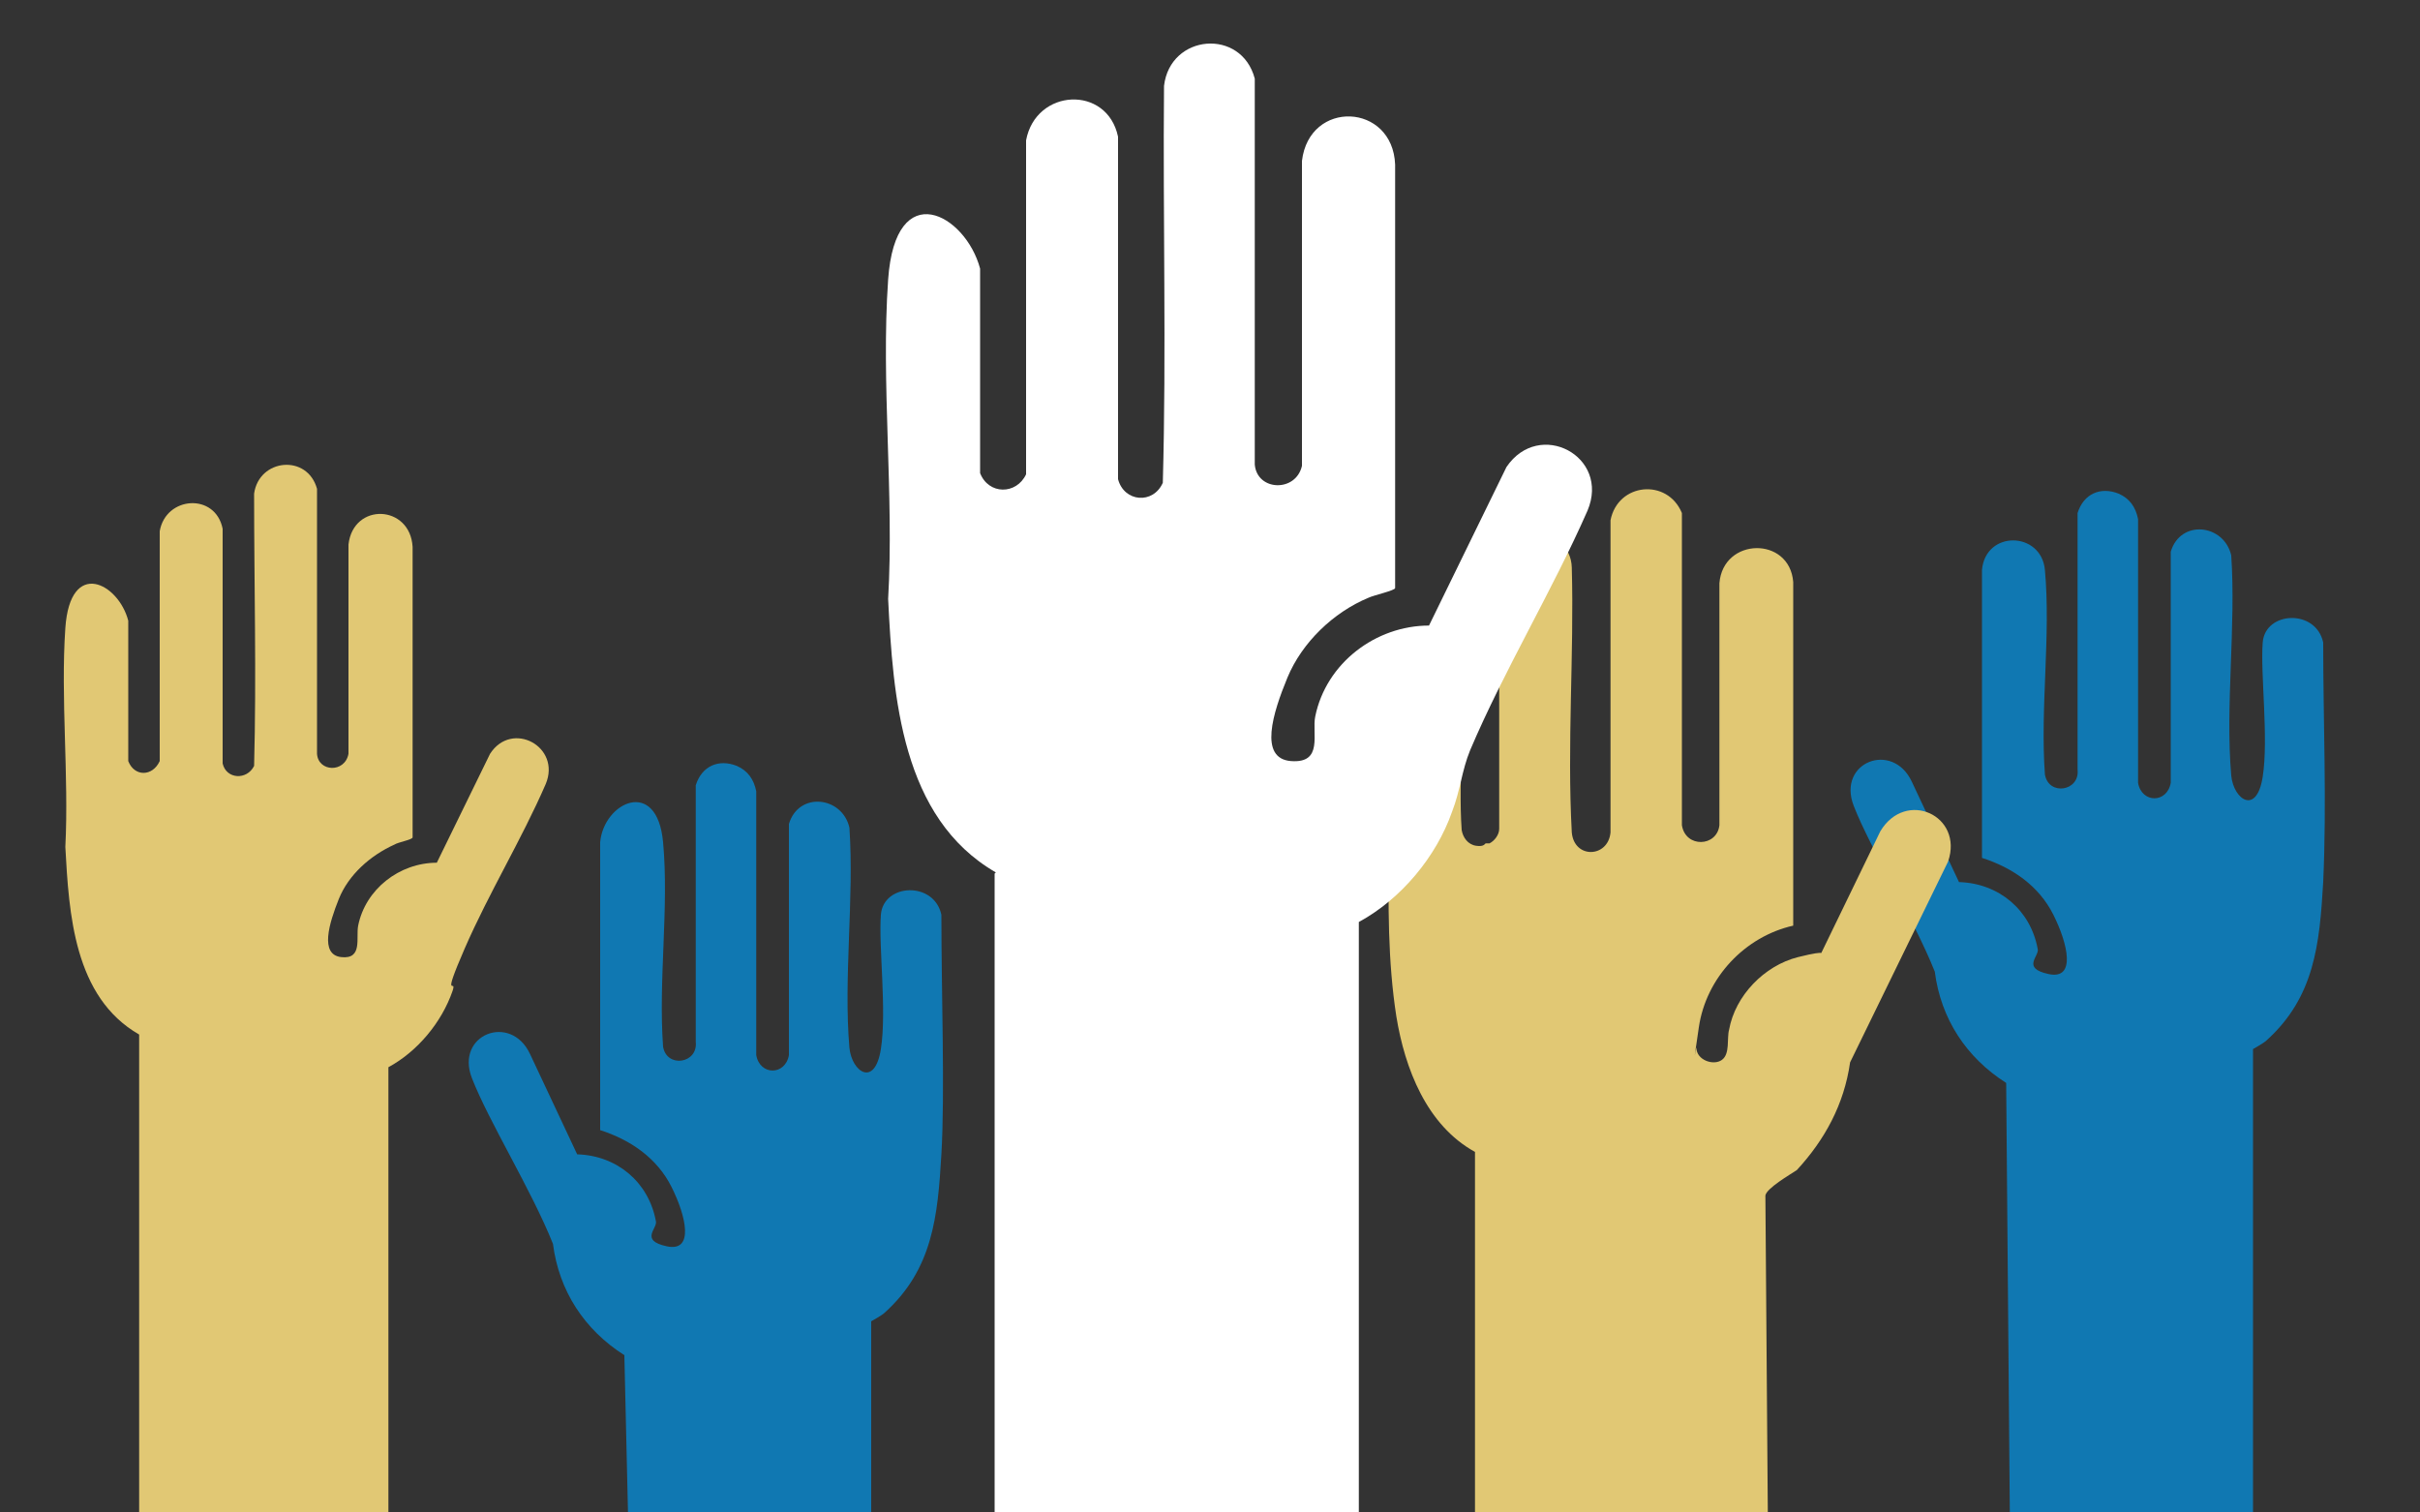 <?xml version="1.0" encoding="UTF-8"?>
<svg id="Ribbons" xmlns="http://www.w3.org/2000/svg" version="1.1" viewBox="0 0 200 125">
  <rect x="0" y="0" width="200" height="125" fill="#333333" stroke="none"/>
  <!-- Generator: Adobe Illustrator 29.3.1, SVG Export Plug-In . SVG Version: 2.1.0 Build 151)  -->
  <defs>
    <style>
      .st0 {
        fill: #e1c874;
      }

      .st1 {
        fill: #fff;
      }

      .st2 {
        fill: #1078b2;
      }

      .st3 {
        display: none;
        fill: #01243f;
      }
    </style>
  </defs>
  <rect class="st3" width="200" height="125"/>
  <g id="lYyRsd">
    <g>
      <path class="st2" d="M166.1,125h20.1s0-38.3,0-38.3c0,0,.9-.5,1.1-.7,4-3.6,4.4-8,4.7-13.1.3-6.6,0-13.2,0-19.8-.6-2.8-4.8-2.6-5,0s.5,7.9,0,11.1-2.4,1.9-2.6-.1c-.5-5.8.4-12.3,0-18.2-.6-2.6-4.2-3-5-.3v19.1c-.3,1.7-2.4,1.7-2.7,0v-21.8c-.2-1-.7-1.7-1.6-2.1-1.5-.6-2.9,0-3.4,1.6v21.2c.2,1.8-2.4,2.2-2.7.4-.4-5.5.5-11.5,0-16.9-.3-3.2-4.9-3.3-5.2,0v23.8c2.5.8,4.7,2.3,5.9,4.7s1.9,5.4-.4,4.9-.7-1.5-.9-2.1c-.6-3.2-3.2-5.4-6.5-5.5l-3.9-8.3c-1.6-3.4-6.2-1.6-4.8,2s4.9,9.2,6.7,13.7c.5,3.9,2.6,7.1,5.9,9.2"/>
      <path class="st0" d="M146.1,125h-24.2v-29.8c-4-2.2-5.8-6.9-6.5-11.2-1.4-9,0-19.2-.5-28.4.4-3.5,5.6-3.3,5.9-.2s-.3,9,0,13.2c.1.6.5,1.2,1.2,1.3s.7-.2.8-.2c0,0,.2,0,.3,0,.4-.2.8-.7.8-1.2v-21.5c.4-4,5.9-3.6,6-.1.2,7.2-.4,14.6,0,21.9.2,2.2,3,2.1,3.2,0v-25.8c.6-3.1,4.7-3.5,5.9-.6v25.8c.3,1.9,2.9,1.8,3.1,0v-20c.3-3.8,5.8-3.9,6.1-.1v28.4c-4,.9-7.2,4.3-7.8,8.4s-.2,1.4-.2,1.7c0,1,1.4,1.5,2.1,1s.4-1.8.6-2.5c.5-2.8,2.9-5.3,5.7-6s1.7-.1,1.9-.3l4.9-10.1c2.1-3.5,6.9-1.3,5.6,2.5l-8.1,16.6c-.5,3.5-2.1,6.4-4.4,8.9-.6.4-2.5,1.5-2.6,2.1"/>
      <path class="st1" d="M82.3,72.1c-7.8-4.5-8.5-14.5-8.9-22.6.5-8.6-.6-17.8,0-26.4s6.4-5.4,7.6-.9v16.9c.7,1.8,3,1.8,3.8.1V11.6c.8-4.3,6.7-4.6,7.6-.3v28.3c.5,1.9,2.9,2.1,3.7.3.3-10.9,0-21.9.1-32.8.5-4.3,6.4-4.8,7.5-.6v31.9c.2,2.2,3.4,2.3,3.9.1V13.3c.6-5.1,7.5-4.8,7.7.3v35c0,.2-1.8.6-2.2.8-2.9,1.2-5.5,3.7-6.7,6.6s-2.4,6.7.3,6.9,1.7-2.3,2-3.7c.9-4.4,5-7.5,9.4-7.5l6.4-13.1c2.7-4,8.6-.9,6.7,3.6-2.9,6.6-6.9,13.2-9.7,19.8-.7,1.7-.8,3.3-1.5,5.1-1.3,3.7-4.2,7.2-7.7,9.1v48.9h-30.1v-52.9Z"/>
      <path class="st0" d="M11.5,85.5c-5.4-3.1-5.8-10-6.1-15.5.3-5.9-.4-12.3,0-18.1s4.4-3.7,5.2-.6v11.6c.5,1.3,2,1.3,2.6,0v-19c.5-2.9,4.6-3.2,5.2-.2v19.4c.3,1.3,2,1.4,2.6.2.2-7.5,0-15,0-22.5.4-2.9,4.4-3.3,5.2-.4v21.9c.1,1.5,2.3,1.6,2.6,0v-17.3c.4-3.5,5.1-3.3,5.3.2v24c0,.2-1.2.4-1.5.6-2,.9-3.8,2.5-4.6,4.5s-1.6,4.6.2,4.8,1.2-1.6,1.4-2.6c.6-3,3.4-5.2,6.5-5.2l4.4-9c1.8-2.8,5.9-.6,4.6,2.5-2,4.6-4.7,9-6.7,13.6s-.6,2.3-1,3.5c-.9,2.6-2.9,5-5.3,6.3v36.8H11.5v-39.5Z"/>
      <path class="st2" d="M51.9,125h20.1s0-15.8,0-15.8c0,0,.9-.5,1.1-.7,4-3.6,4.4-8,4.7-13.1s0-13.2,0-19.8c-.6-2.8-4.8-2.6-5,0s.5,7.9,0,11.1-2.4,1.9-2.6-.1c-.5-5.8.4-12.3,0-18.2-.6-2.6-4.2-3-5-.3v19.1c-.3,1.7-2.4,1.7-2.7,0v-21.8c-.2-1-.7-1.7-1.6-2.1-1.5-.6-2.9,0-3.4,1.6v21.2c.2,1.8-2.4,2.2-2.7.4-.4-5.5.5-11.5,0-16.9s-4.9-3.3-5.2,0v23.8c2.5.8,4.7,2.3,5.9,4.7s1.9,5.4-.4,4.9-.7-1.5-.9-2.1c-.6-3.2-3.2-5.4-6.5-5.5l-3.9-8.3c-1.6-3.4-6.2-1.6-4.8,2s4.9,9.2,6.7,13.7c.5,3.9,2.6,7.1,5.9,9.2"/>
    </g>
  </g>
</svg>